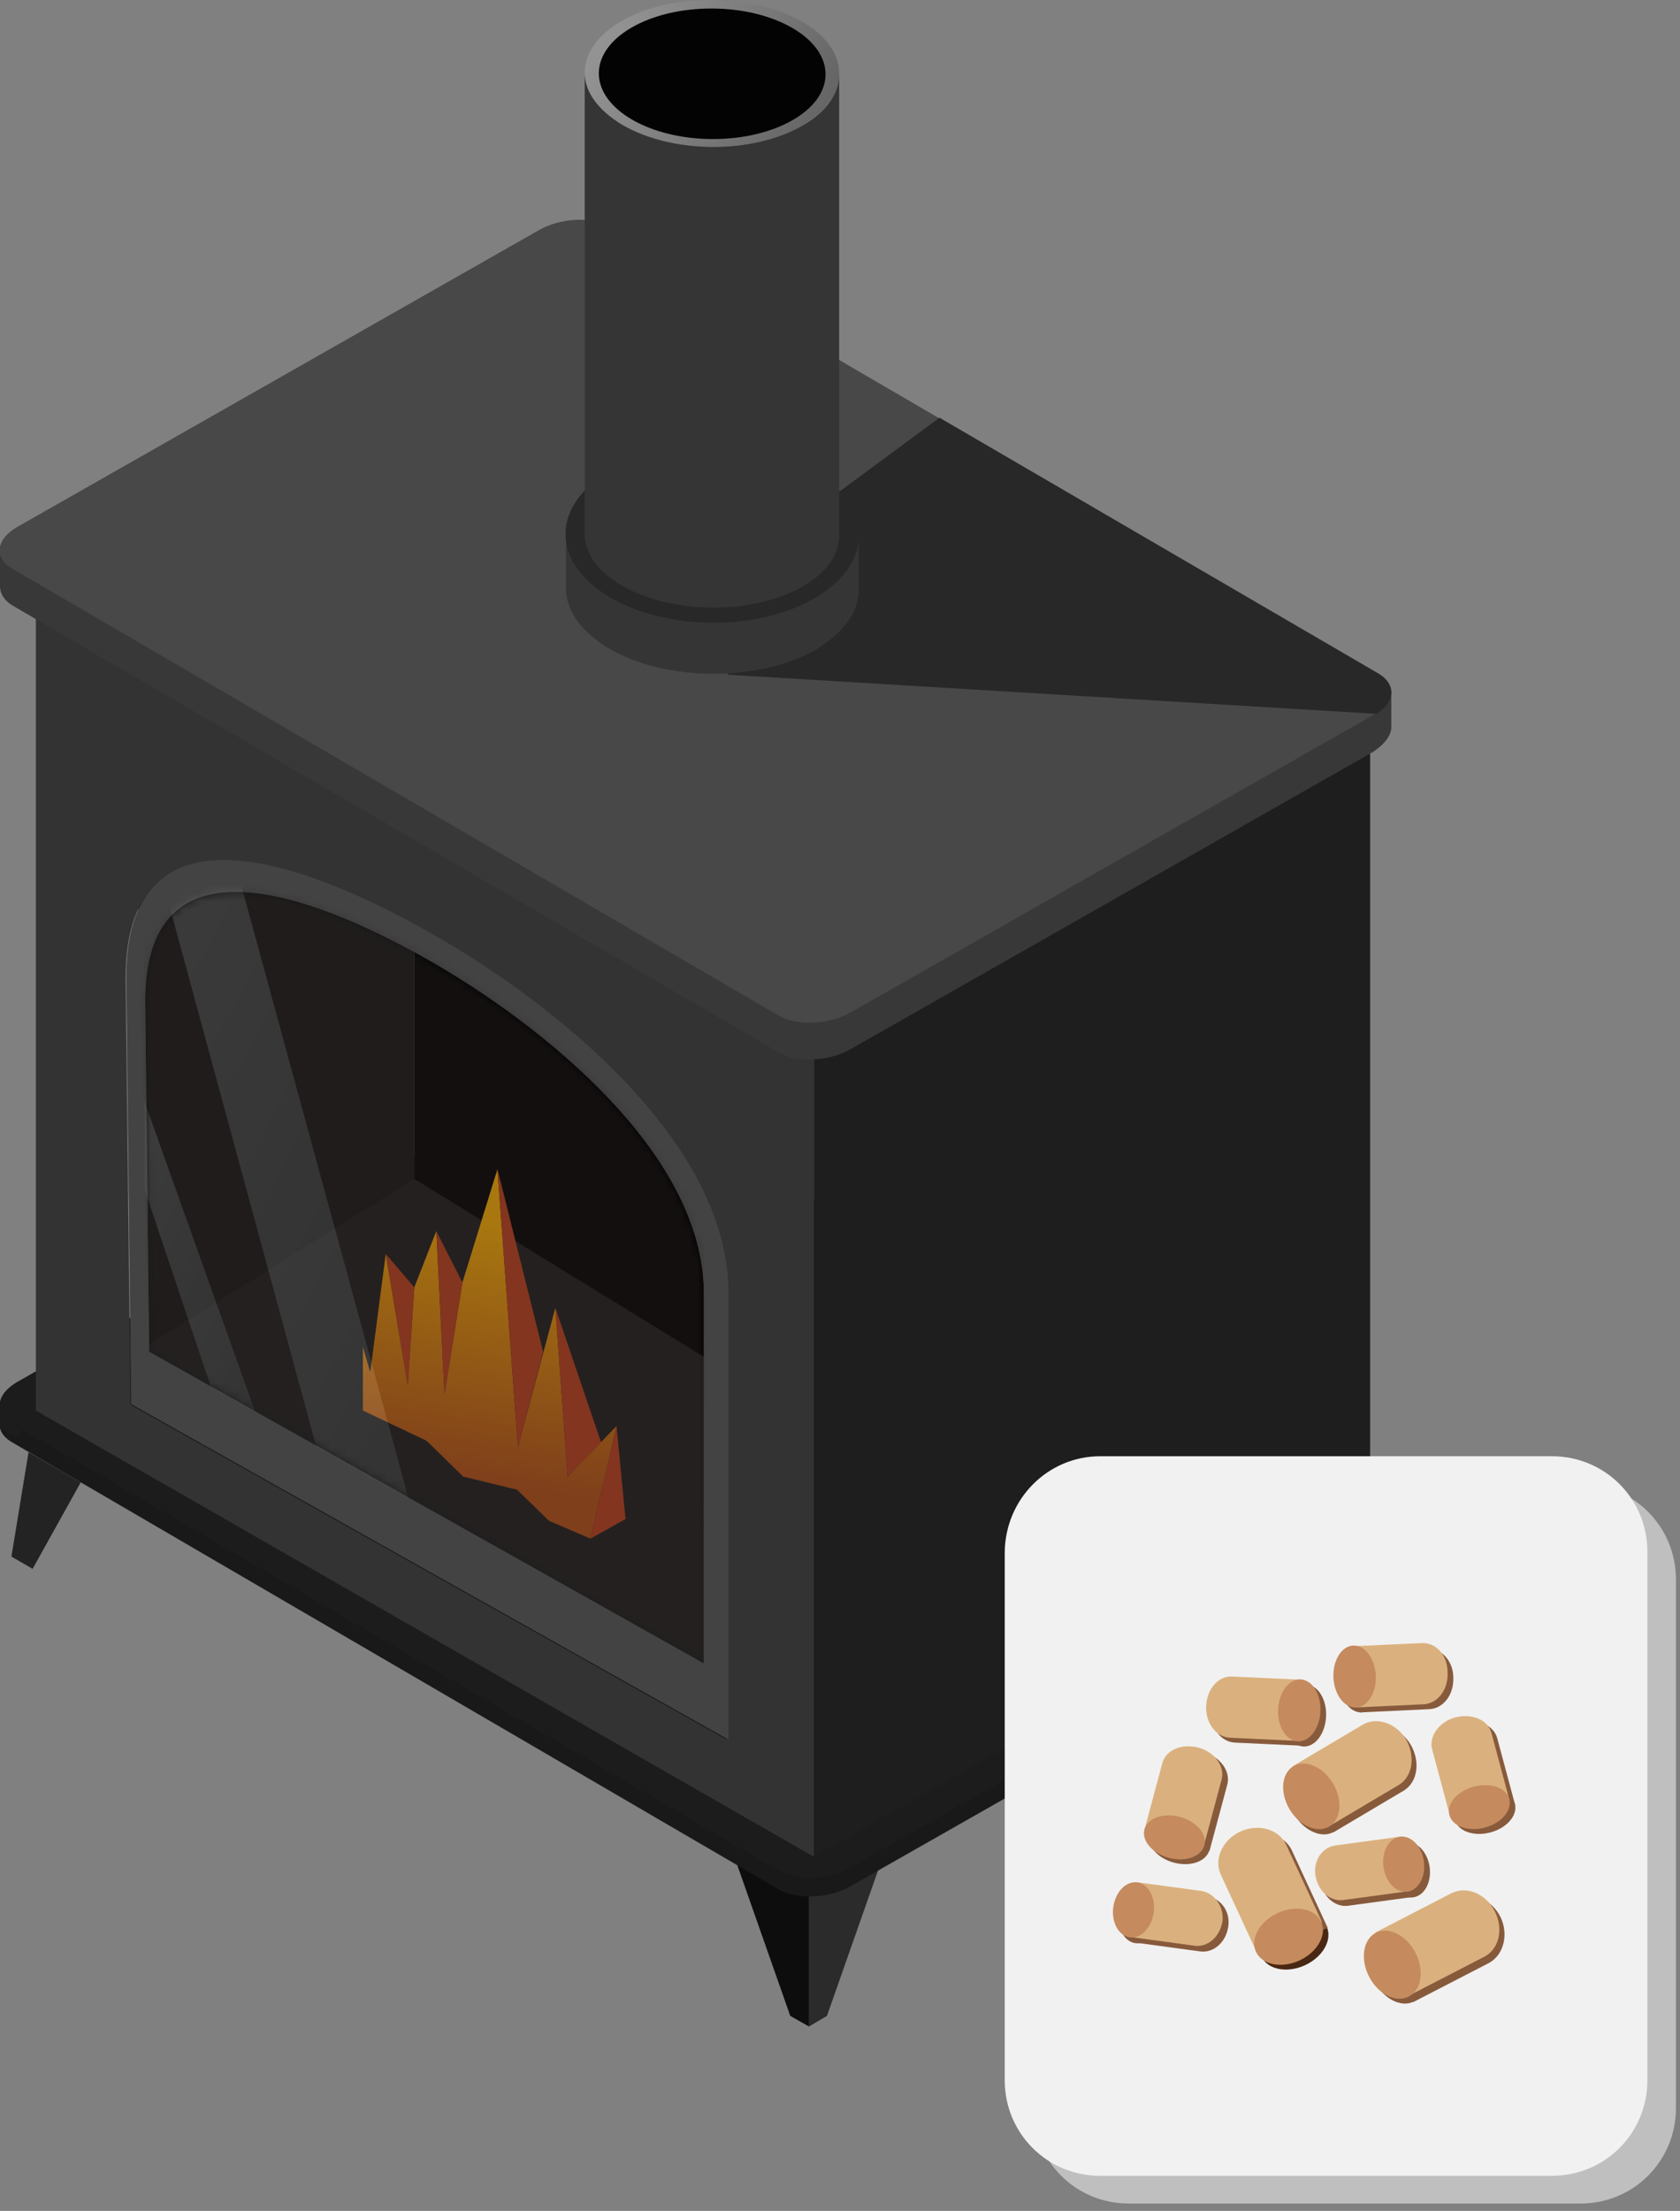 <svg width="206" height="271" viewBox="0 0 206 271" fill="none" xmlns="http://www.w3.org/2000/svg">
<rect x="0" y="0" width="206" height="271" fill="#808080" stroke="none"/>
<g clip-path="url(#clip0_768_10395)">
<path d="M90.4 228.6L96.9 247.1L99.2 248.4V232.4L90.4 228.6Z" fill="#0D0D0D"/>
<path d="M107.901 228.6L101.401 247.1L99.201 248.4V232.4L107.901 228.6Z" fill="#2B2B2B"/>
<path d="M95.5 231.6L1.5 176.8C-0.8 175.5 -0.5 173.2 2.1 171.7L66.1 135.3C68.7 133.8 72.7 133.6 74.9 134.9L168.9 189.7C171.2 191 170.9 193.3 168.3 194.8L104.3 231.2C101.7 232.7 97.8 232.9 95.5 231.6Z" fill="#191919"/>
<path d="M95.5 229.3L1.5 174.5C-0.8 173.2 -0.5 170.9 2.1 169.4L66.1 133C68.7 131.5 72.7 131.3 74.9 132.6L168.9 187.4C171.2 188.7 170.9 191 168.3 192.5L104.3 228.9C101.7 230.4 97.8 230.6 95.5 229.3Z" fill="#1C1C1C"/>
<path d="M50.801 144.5L17.801 165.1L16.801 101.3L50.801 111.4V144.5Z" fill="#161616"/>
<path d="M50.801 116.6V144.5L88.401 167.6V131.8L50.801 116.6Z" fill="black"/>
<path d="M4.4 75.7V172.9L99.8 227.6V129.6L4.4 75.7ZM89.2 213.3L16 172.2L15.4 119.9C15.4 96.2 40 107.1 53.6 115C67.2 122.9 89.1 139.8 89.1 158.5V213.3H89.2Z" fill="#333333"/>
<path d="M99.801 129.6V227.6L168.001 188.8V92.1L99.801 129.6Z" fill="#1E1E1E"/>
<path d="M53.7 114.9C40.1 107 15.5 96.2 15.5 119.8L16.1 172.1L89.3 213.2V158.3C89.2 139.6 67.3 122.7 53.7 114.9ZM86.3 203.9L18.3 165.7L17.8 122.7C17.8 100.7 40.7 110.8 53.3 118.1C65.9 125.4 86.3 141.1 86.3 158.5V203.9Z" fill="#434343"/>
<path d="M44.5 172.9V165.1L45.4 168.2L47.3 153.7L50 169.8L50.8 157.8L53.5 150.9L54.5 170.9L56.7 157.2L61 143.3L63.5 177.4L68.1 160.3L69.6 181L75.6 174.8L72.4 188.6L67.3 186.4L63.4 182.6L56.8 181L52.3 176.6L44.5 172.9Z" fill="url(#paint0_linear_768_10395)"/>
<path d="M47.301 153.7L50.801 157.8L50.001 169.8L47.301 153.7Z" fill="#BD411B"/>
<path d="M53.5 150.9L56.7 157.2L54.5 170.9L53.5 150.9Z" fill="#BD411B"/>
<path d="M61 143.3L66.6 165.7L63.5 177.4L61 143.3Z" fill="#BD411B"/>
<path d="M68.1 160.3L73.7 176.8L69.6 181L68.1 160.3Z" fill="#BD411B"/>
<path d="M75.6 174.8L76.7 186.2L72.4 188.6L75.6 174.8Z" fill="#BD411B"/>
<path d="M170.6 88.9V84.6L166.7 85.7L75.1 32.2C72.8 30.9 68.9 31.1 66.3 32.6L3.3 68.4L0 67.8V71.9C0 72.7 0.5 73.6 1.5 74.2L95.5 129C97.8 130.3 101.7 130.1 104.3 128.6L168.3 92.2C170 91.1 170.7 89.9 170.6 88.9Z" fill="#383838"/>
<path d="M95.5 124.5L1.5 69.7C-0.8 68.4 -0.5 66.1 2.1 64.6L66.1 28.2C68.7 26.7 72.7 26.5 74.9 27.8L168.9 82.6C171.2 83.9 170.9 86.2 168.3 87.7L104.3 124.1C101.7 125.6 97.8 125.8 95.5 124.5Z" fill="#484848"/>
<path d="M3.5 178L1.4 190.8L4 192.3L9.9 181.7L3.5 178Z" fill="#232323"/>
<path d="M166.9 195.6L169 208.6L166.4 210.1L160.4 199.3L166.9 195.6Z" fill="#141416"/>
<path d="M53.7 114.9C40.1 107 15.5 96.2 15.5 119.8L16.1 172.1L89.3 213.2V158.3C89.2 139.6 67.3 122.7 53.7 114.9ZM86.3 203.9L18.3 165.7L17.8 122.7C17.8 100.7 40.7 110.8 53.3 118.1C65.9 125.4 86.3 141.1 86.3 158.5V203.9Z" fill="#434343"/>
<path d="M0 172.2V174.9L2.2 176.3L3.5 173.4L0 172.2Z" fill="#1C1C1C"/>
<path d="M170.6 189.6V191.9C170.6 191.9 168.8 192.8 168.7 192.8C168.6 192.8 169 190 169 190L170.6 189.6Z" fill="#1C1C1C"/>
<path d="M169.101 82.6L115.201 51.2L103.001 60.2L89.201 82.7L168.801 87.5C171.101 86 171.201 83.9 169.101 82.6Z" fill="#282828"/>
<path d="M71.699 8.9C71.699 3.9 78.699 -0.1 87.399 3.87547e-06C96.099 0.1 102.999 4.1 102.899 9.1C102.799 14.1 95.899 18.1 87.199 18C78.699 18 71.699 13.9 71.699 8.9Z" fill="url(#paint1_linear_768_10395)"/>
<path d="M101.229 9.133C101.257 4.714 95.056 1.093 87.379 1.045C79.703 0.997 73.457 4.54 73.429 8.958C73.401 13.376 79.602 16.997 87.279 17.045C94.956 17.093 101.201 13.551 101.229 9.133Z" fill="#030303"/>
<path d="M104.3 69C103.5 70.5 102 71.9 100 73.1C93 77.3 81.6 77.3 74.6 73C72.6 71.8 71.1 70.3 70.3 68.8C69.7 67.7 69.4 66.6 69.4 65.4V72.3C69.5 74.5 70.7 76.6 73.1 78.4C73.6 78.8 74.1 79.2 74.7 79.5C81.7 83.6 93.1 83.6 100.1 79.6C100.7 79.2 101.3 78.8 101.8 78.4C104 76.7 105.1 74.7 105.3 72.8V66C105.2 67.1 104.9 68.1 104.3 69Z" fill="#353535"/>
<path d="M105.345 65.642C105.383 59.677 97.354 54.791 87.413 54.729C77.472 54.666 69.383 59.451 69.345 65.416C69.308 71.38 77.336 76.266 87.277 76.329C97.219 76.391 105.308 71.607 105.345 65.642Z" fill="#282828"/>
<path d="M102.899 65.5V9.1C102.899 11.4 101.399 13.7 98.399 15.4C92.299 18.9 82.499 18.9 76.299 15.3C73.299 13.5 71.699 11.2 71.699 9V65.4V65.5C71.699 67.8 73.299 70.1 76.299 71.8C82.399 75.3 92.299 75.4 98.399 71.9C101.499 70.1 102.999 67.8 102.899 65.5Z" fill="#353535"/>
<path d="M138.401 181.9H193.801C200.301 181.9 205.501 187.1 205.501 193.6V258.4C205.501 264.9 200.301 270.1 193.801 270.1H138.401C131.901 270.1 126.701 264.9 126.701 258.4V193.6C126.701 187.2 131.901 181.9 138.401 181.9Z" fill="#BFBFBF"/>
<path d="M134.901 178.5H190.301C196.801 178.5 202.001 183.7 202.001 190.2V255C202.001 261.5 196.801 266.7 190.301 266.7H134.901C128.401 266.7 123.201 261.5 123.201 255V190.2C123.301 183.7 128.501 178.5 134.901 178.5Z" fill="#F1F1F1"/>
<path d="M160.014 240.89C162.221 239.874 163.412 237.749 162.673 236.144C161.935 234.539 159.546 234.061 157.339 235.076C155.131 236.092 153.941 238.217 154.679 239.822C155.418 241.428 157.806 241.906 160.014 240.89Z" fill="#482813"/>
<path d="M175.002 202L166.402 202.4L166.702 209.9L175.302 209.5C177.002 209.4 178.302 207.7 178.202 205.6C178.202 203.6 176.702 202 175.002 202Z" fill="#875A3C"/>
<path d="M166.971 209.896C168.406 209.832 169.492 208.08 169.398 205.984C169.304 203.887 168.065 202.24 166.631 202.304C165.196 202.368 164.109 204.12 164.204 206.217C164.298 208.313 165.537 209.961 166.971 209.896Z" fill="#875A3C"/>
<path d="M183.601 213.1L185.801 221.3L178.501 223.2L176.301 215C175.901 213.4 177.201 211.6 179.201 211.1C181.201 210.6 183.201 211.5 183.601 213.1Z" fill="#875A3C"/>
<path d="M182.749 224.611C184.777 224.071 186.121 222.508 185.751 221.12C185.381 219.733 183.438 219.046 181.41 219.587C179.382 220.128 178.038 221.691 178.408 223.078C178.778 224.465 180.722 225.152 182.749 224.611Z" fill="#875A3C"/>
<path d="M182.601 240.6L173.301 245.4L169.301 237.6L178.601 232.8C180.501 231.8 182.901 232.8 184.001 235C185.001 237.1 184.401 239.6 182.601 240.6Z" fill="#875A3C"/>
<path d="M173.406 245.324C174.977 244.514 175.348 242.106 174.234 239.946C173.121 237.786 170.945 236.691 169.374 237.501C167.803 238.311 167.432 240.719 168.545 242.879C169.659 245.039 171.835 246.133 173.406 245.324Z" fill="#875A3C"/>
<path d="M148.102 232.5L140.002 231.4L139.102 238.1L147.202 239.2C148.802 239.4 150.302 238.1 150.602 236.2C150.902 234.3 149.702 232.7 148.102 232.5Z" fill="#875A3C"/>
<path d="M142.157 235.151C142.411 233.291 141.507 231.631 140.139 231.445C138.771 231.259 137.456 232.616 137.203 234.477C136.949 236.337 137.853 237.997 139.221 238.183C140.59 238.369 141.904 237.012 142.157 235.151Z" fill="#875A3C"/>
<path d="M151.802 206.1L160.401 206.5L160.001 214L151.401 213.6C149.701 213.5 148.401 211.8 148.501 209.7C148.601 207.7 150.002 206.1 151.802 206.1Z" fill="#875A3C"/>
<path d="M162.603 210.398C162.698 208.301 161.611 206.549 160.176 206.485C158.742 206.42 157.503 208.068 157.409 210.164C157.315 212.261 158.401 214.013 159.836 214.077C161.27 214.142 162.509 212.494 162.603 210.398Z" fill="#875A3C"/>
<path d="M143.102 216.8L141.002 225L148.302 226.9L150.502 218.7C150.902 217.1 149.602 215.3 147.602 214.8C145.602 214.3 143.602 215.2 143.102 216.8Z" fill="#875A3C"/>
<path d="M148.288 226.782C148.658 225.395 147.314 223.832 145.286 223.291C143.259 222.75 141.315 223.437 140.945 224.824C140.575 226.212 141.919 227.775 143.947 228.315C145.975 228.856 147.918 228.17 148.288 226.782Z" fill="#875A3C"/>
<path d="M150.401 230.5L154.801 240L162.801 236.3L158.401 226.8C157.501 224.9 155.001 224.2 152.801 225.2C150.601 226.2 149.501 228.6 150.401 230.5Z" fill="#875A3C"/>
<path d="M164.402 226.9L172.502 225.8L173.402 232.5L165.302 233.6C163.702 233.8 162.202 232.5 161.902 230.6C161.602 228.7 162.802 227.1 164.402 226.9Z" fill="#875A3C"/>
<path d="M173.283 232.568C174.651 232.382 175.555 230.722 175.302 228.862C175.049 227.001 173.734 225.644 172.366 225.83C170.998 226.016 170.094 227.676 170.347 229.536C170.601 231.397 171.915 232.754 173.283 232.568Z" fill="#875A3C"/>
<path d="M167.702 212.1L159.102 217.2L163.502 224.6L172.102 219.5C173.802 218.5 174.202 216 173.002 213.9C171.802 211.8 169.402 211.1 167.702 212.1Z" fill="#875A3C"/>
<path d="M163.574 224.527C165.045 223.652 165.254 221.288 164.04 219.246C162.827 217.205 160.65 216.26 159.178 217.135C157.707 218.01 157.498 220.374 158.711 222.415C159.925 224.456 162.102 225.402 163.574 224.527Z" fill="#875A3C"/>
<path d="M174.301 201.4L165.701 201.8L166.001 209.3L174.601 208.9C176.301 208.8 177.601 207.1 177.501 205C177.501 202.9 176.101 201.3 174.301 201.4Z" fill="#DAB17E"/>
<path d="M166.272 209.298C167.707 209.234 168.793 207.482 168.699 205.385C168.605 203.289 167.366 201.641 165.931 201.706C164.497 201.77 163.41 203.522 163.504 205.619C163.598 207.715 164.838 209.363 166.272 209.298Z" fill="#C58A5E"/>
<path d="M182.9 212.5L185.1 220.7L177.8 222.6L175.6 214.4C175.2 212.8 176.5 211 178.5 210.5C180.5 210 182.5 210.8 182.9 212.5Z" fill="#DAB17E"/>
<path d="M182.066 224.017C184.094 223.477 185.437 221.914 185.068 220.526C184.698 219.139 182.754 218.453 180.726 218.993C178.698 219.534 177.355 221.097 177.724 222.484C178.094 223.872 180.038 224.558 182.066 224.017Z" fill="#C58A5E"/>
<path d="M181.9 239.9L172.6 244.7L168.6 236.9L177.9 232.1C179.8 231.1 182.2 232.1 183.3 234.3C184.4 236.5 183.8 239 181.9 239.9Z" fill="#DAB17E"/>
<path d="M172.738 244.735C174.309 243.925 174.68 241.518 173.566 239.358C172.453 237.198 170.277 236.103 168.706 236.913C167.135 237.723 166.764 240.13 167.877 242.29C168.991 244.45 171.167 245.545 172.738 244.735Z" fill="#C58A5E"/>
<path d="M147.4 231.8L139.3 230.7L138.4 237.4L146.5 238.5C148.1 238.7 149.6 237.4 149.9 235.5C150.1 233.8 149 232.1 147.4 231.8Z" fill="#DAB17E"/>
<path d="M141.466 234.438C141.719 232.577 140.815 230.918 139.447 230.731C138.079 230.545 136.765 231.902 136.511 233.763C136.258 235.624 137.162 237.283 138.53 237.469C139.898 237.656 141.213 236.298 141.466 234.438Z" fill="#C58A5E"/>
<path d="M151.1 205.5L159.7 205.9L159.4 213.4L150.8 213C149.1 212.9 147.8 211.2 147.9 209.1C148 207 149.4 205.4 151.1 205.5Z" fill="#DAB17E"/>
<path d="M161.912 209.767C162.006 207.671 160.92 205.919 159.485 205.855C158.051 205.79 156.811 207.438 156.717 209.534C156.623 211.631 157.71 213.383 159.144 213.447C160.579 213.511 161.818 211.864 161.912 209.767Z" fill="#C58A5E"/>
<path d="M142.501 216.2L140.301 224.4L147.601 226.3L149.801 218.1C150.201 216.5 148.901 214.7 146.901 214.2C144.901 213.7 142.901 214.5 142.501 216.2Z" fill="#DAB17E"/>
<path d="M147.673 226.195C148.043 224.808 146.699 223.245 144.671 222.704C142.643 222.164 140.7 222.85 140.33 224.238C139.96 225.625 141.304 227.188 143.332 227.729C145.359 228.269 147.303 227.583 147.673 226.195Z" fill="#C58A5E"/>
<path d="M149.7 229.8L154.1 239.3L162.1 235.6L157.7 226.1C156.8 224.2 154.3 223.5 152.1 224.5C149.9 225.5 148.8 227.9 149.7 229.8Z" fill="#DAB17E"/>
<path d="M159.34 240.304C161.548 239.288 162.738 237.163 161.999 235.558C161.261 233.952 158.872 233.474 156.665 234.49C154.457 235.506 153.267 237.631 154.006 239.236C154.744 240.841 157.133 241.32 159.34 240.304Z" fill="#C58A5E"/>
<path d="M163.801 226.2L171.901 225.1L172.801 231.8L164.701 232.9C163.101 233.1 161.601 231.8 161.301 229.9C161.001 228.1 162.101 226.4 163.801 226.2Z" fill="#DAB17E"/>
<path d="M172.578 231.873C173.946 231.687 174.85 230.028 174.597 228.167C174.343 226.306 173.029 224.949 171.661 225.135C170.293 225.322 169.389 226.981 169.642 228.842C169.896 230.702 171.21 232.06 172.578 231.873Z" fill="#C58A5E"/>
<path d="M167.1 211.4L158.5 216.5L162.9 223.9L171.5 218.8C173.2 217.8 173.6 215.3 172.4 213.2C171.2 211.2 168.8 210.4 167.1 211.4Z" fill="#DAB17E"/>
<path d="M162.988 223.886C164.459 223.011 164.668 220.647 163.454 218.606C162.241 216.565 160.064 215.62 158.592 216.495C157.121 217.37 156.912 219.734 158.125 221.775C159.339 223.816 161.516 224.762 162.988 223.886Z" fill="#C58A5E"/>
<g opacity="0.41">
<mask id="mask0_768_10395" style="mask-type:luminance" maskUnits="userSpaceOnUse" x="17" y="109" width="70" height="95">
<path d="M53.301 118.1C40.701 110.8 17.801 100.7 17.801 122.7L18.301 165.7L86.301 203.9V158.5C86.301 141.1 65.901 125.3 53.301 118.1Z" fill="white"/>
</mask>
<g mask="url(#mask0_768_10395)">
<path d="M16.5 95.8L18.3 165.7L86.3 203.9L86.5 129L16.5 95.8Z" fill="#2F2626"/>
<path opacity="0.72" d="M38.801 177.4L50.101 183.7L28.101 103.1L16.801 96.4L38.801 177.4Z" fill="url(#paint2_linear_768_10395)"/>
<path opacity="0.72" d="M31.3 173.1L17.6 134.7L17.7 136.8V145.7L25.9 170.1L31.3 173.1Z" fill="url(#paint3_linear_768_10395)"/>
</g>
</g>
</g>
<defs>
<linearGradient id="paint0_linear_768_10395" x1="63.221" y1="150.67" x2="58.191" y2="181.36" gradientUnits="userSpaceOnUse">
<stop stop-color="#FCAF00"/>
<stop offset="1" stop-color="#B65114"/>
</linearGradient>
<linearGradient id="paint1_linear_768_10395" x1="75.332" y1="2.44" x2="102.712" y2="17.42" gradientUnits="userSpaceOnUse">
<stop stop-color="#939393"/>
<stop offset="1" stop-color="#606060"/>
</linearGradient>
<linearGradient id="paint2_linear_768_10395" x1="3.593" y1="123.747" x2="71.413" y2="160.837" gradientUnits="userSpaceOnUse">
<stop stop-color="#939393"/>
<stop offset="1" stop-color="#606060"/>
</linearGradient>
<linearGradient id="paint3_linear_768_10395" x1="11.428" y1="146.813" x2="40.738" y2="162.843" gradientUnits="userSpaceOnUse">
<stop stop-color="#939393"/>
<stop offset="1" stop-color="#606060"/>
</linearGradient>
<clipPath id="clip0_768_10395">
<rect width="205.5" height="270.1" fill="white"/>
</clipPath>
</defs>
</svg>

